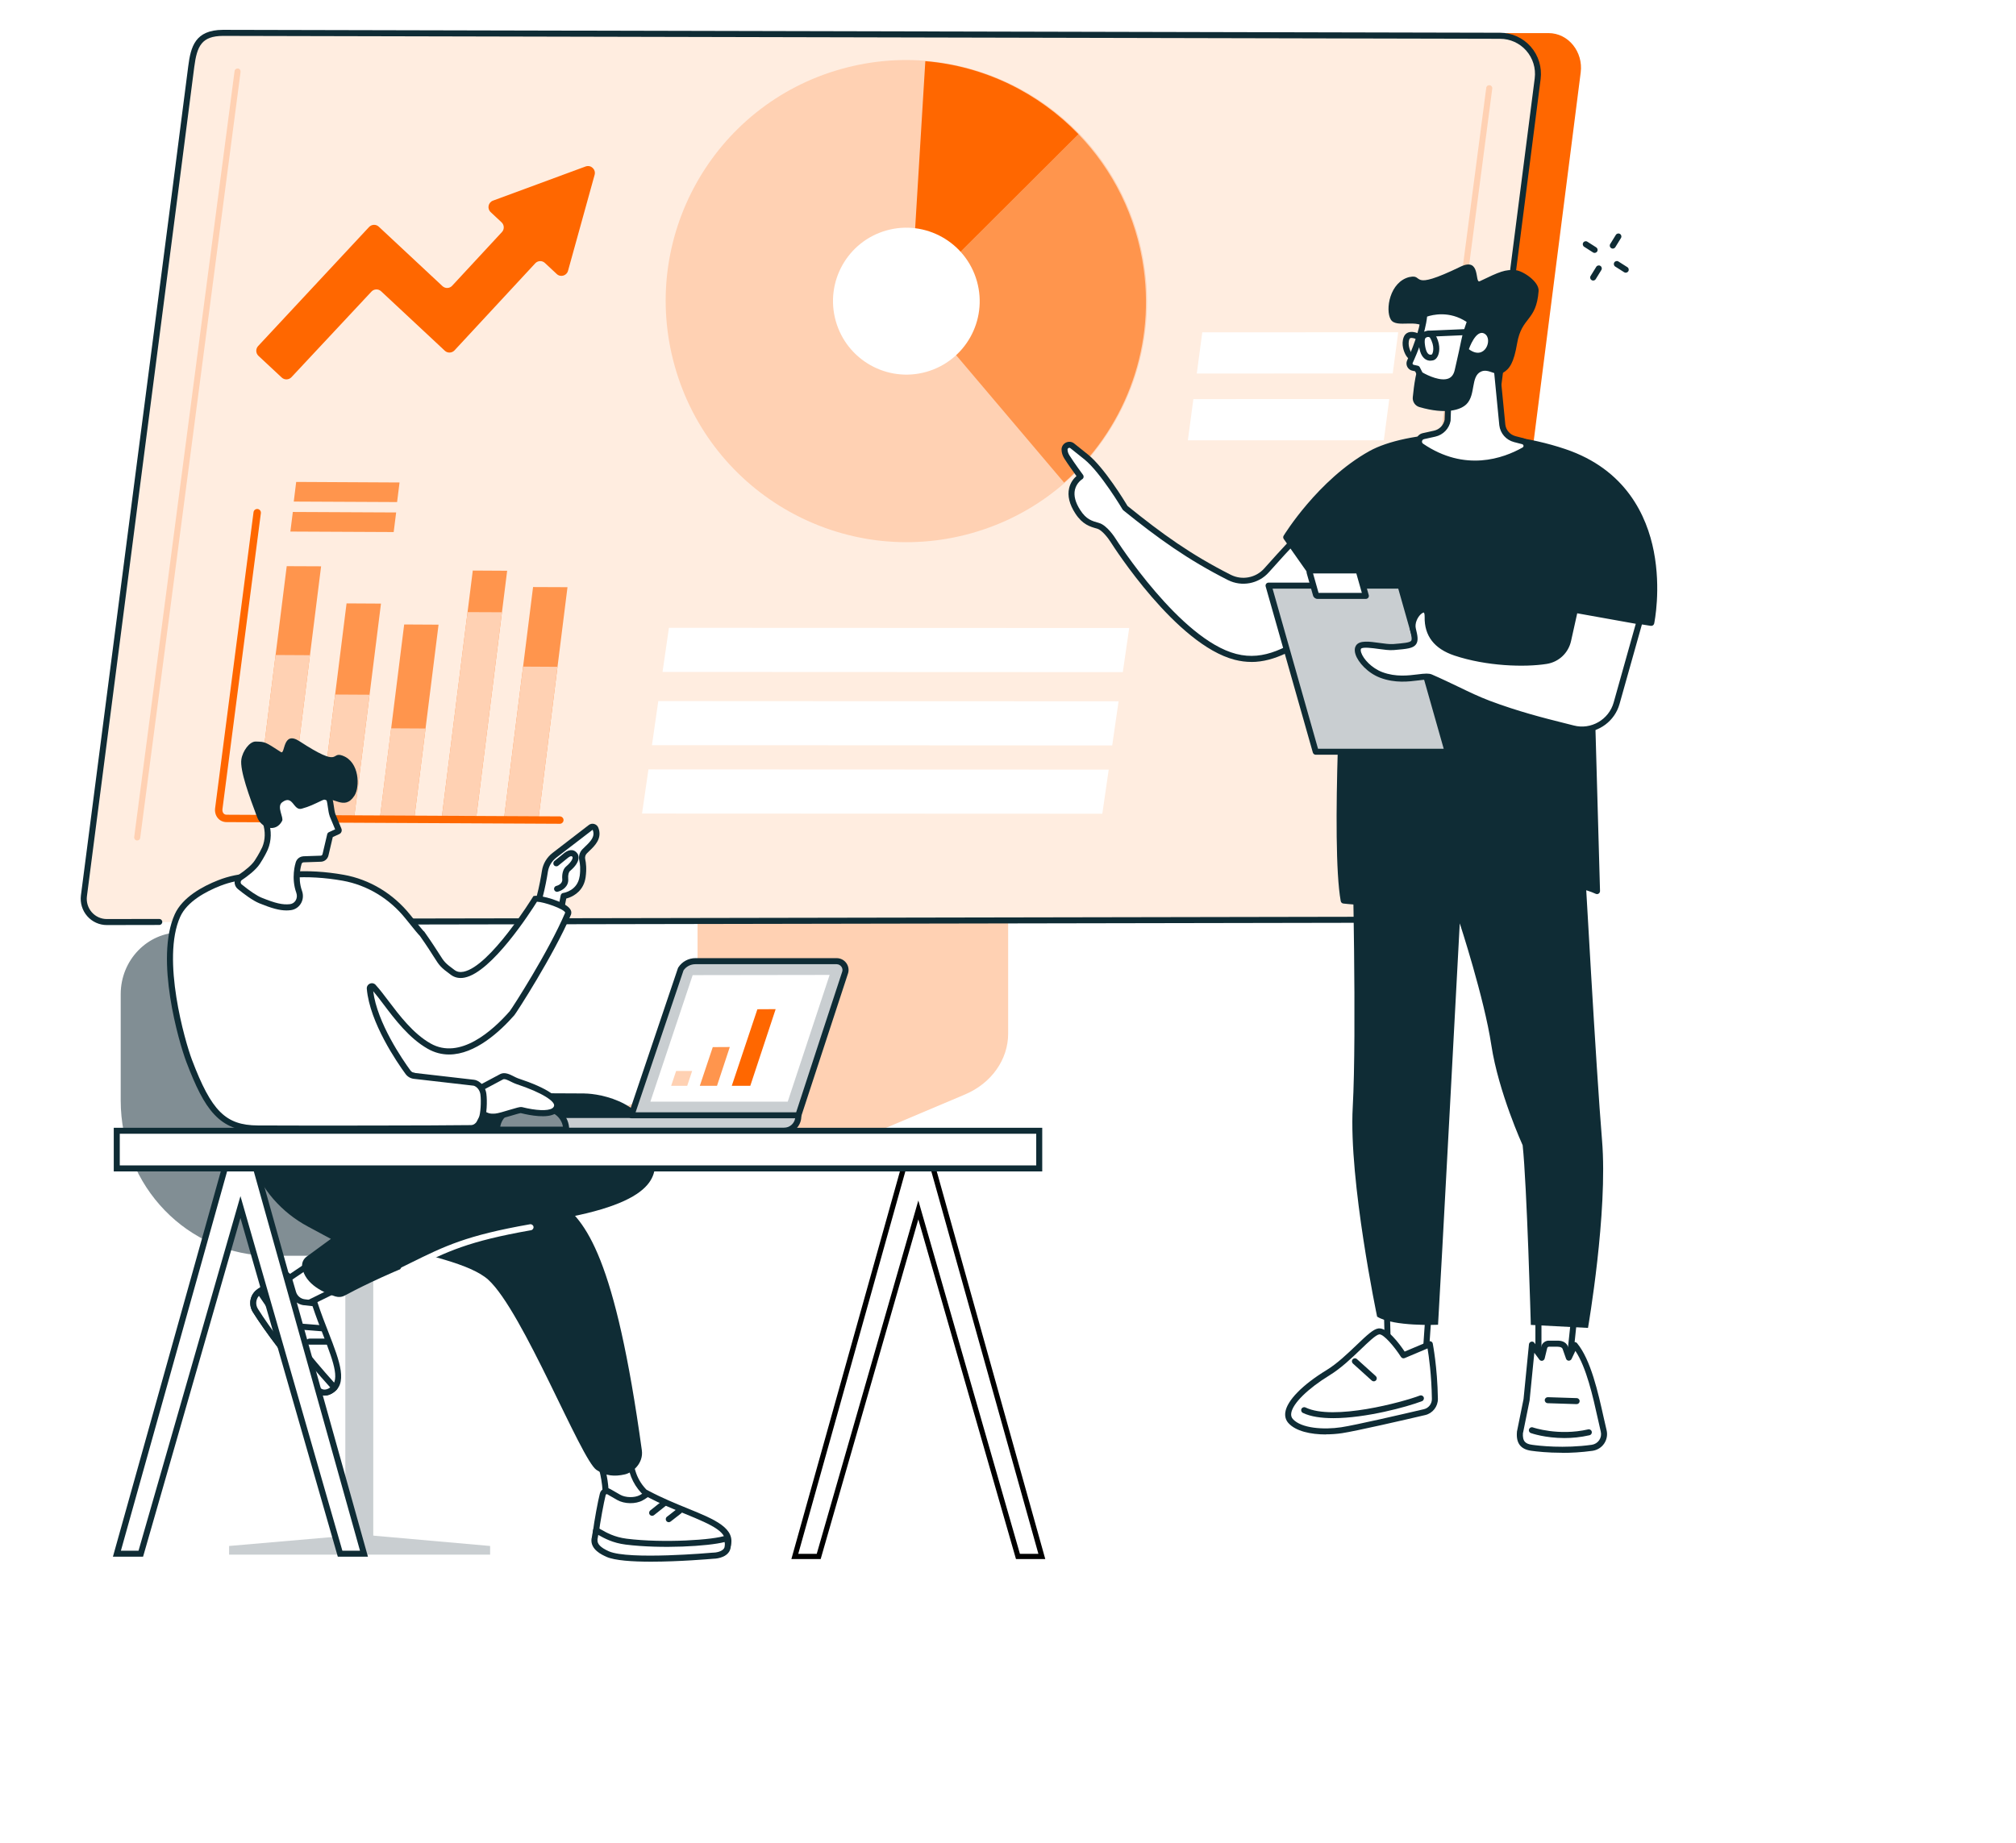 <?xml version="1.0" encoding="UTF-8"?>
<svg xmlns="http://www.w3.org/2000/svg" viewBox="0 0 350 320" style="transform: scale(0.90); background: #fff;">
  <defs>
    <style>.d,.e{fill:#fff;}.f{fill:#ff6700;}.e{stroke:#000;stroke-miterlimit:10;stroke-width:1.06px;}.g{fill:#c9ced1;}.h{fill:#ffede0;}.i{fill:#0f2c35;}.j{fill:#ffd1b3;}.k{fill:#818e94;}.l{fill:#ff954d;}</style>
  </defs>
  <g id="a"></g>
  <g id="b" style="transform: scale(0.95)">
    <rect class="d" x="-19.04" y="-18.84" width="388.09" height="354.38"></rect>
    <g id="c">
      <g>
        <g>
          <path class="d" d="M210.98,159.24l-62.48,.39c-.4,0-.54,.38-.54,.74v53.34c0,5.11-35.5,18.38-35.84,17.7l-.04,5.65c0,1.05,.92,1.98,2.09,1.98h53.18c2.43,0,4.83-.55,7.03-1.47l28.8-12.17c5.18-2.19,8.46-6.9,8.46-12.03v-53.4c0-.36-.25-.74-.66-.74Z"></path>
          <path class="j" d="M141.64,156.52v53.36c0,5.26-3.37,10.05-8.67,12.32l-19.43,8.32c-1.27,.54-.84,2.25,.57,2.25h53.38c2.4,0,4.77-.48,6.94-1.39l21.53-9.1c5.34-2.26,8.75-7.07,8.75-12.35v-53.41c0-.22-.2-.4-.44-.4h-62.18c-.24,0-.44,.18-.44,.4Z"></path>
        </g>
        <g>
          <path class="f" d="M25.26,186.76l256.89,.56h4.46l8.29,.03c2.36,0,4.29-1.85,4.59-4.2L320.97,14.69c.52-4.1-2.45-7.97-6.56-7.97l-266.16,.24L25.26,186.76Z"></path>
          <path class="h" d="M304.42,6.68c4.63,0,8.4,4.68,7.81,9.31l-21.63,167.17c-.3,2.35-2.29,4.11-4.65,4.11l-2.03,.08-262.23-.08c-2.83,0-5.01-2.5-4.65-5.32L39.12,11.38c.3-2.35,2.1-4.7,4.46-4.7H304.42Z"></path>
          <path class="i" d="M21.69,187.88c-1.52,0-2.96-.65-3.97-1.8-1.01-1.15-1.48-2.69-1.29-4.21l10.99-84.92c1.2-9.23,2.43-18.76,3.64-28.05,2.9-22.38,5.65-43.51,7.16-55.42,.52-4.03,1.4-7.38,7.04-7.42l259.34,.59c2.37,0,4.64,1.03,6.21,2.81,1.59,1.8,2.32,4.21,2.02,6.6l-21.34,166.44c-.35,2.7-2.8,4.9-5.46,4.9l-202.27,.37h0c-.34,0-.61-.27-.61-.61,0-.34,.27-.61,.61-.61l202.28-.37c2.04,0,3.98-1.75,4.25-3.83L311.63,15.91c.26-2.04-.37-4.09-1.72-5.63-1.34-1.52-3.27-2.4-5.29-2.4L45.27,7.29c-4.3,.04-5.27,1.99-5.83,6.35-1.52,11.91-4.26,33.04-7.16,55.42-1.2,9.28-2.44,18.81-3.64,28.05l-10.99,84.92c-.15,1.18,.21,2.36,.99,3.25,.77,.88,1.88,1.38,3.05,1.38l10.65-.02h0c.34,0,.61,.27,.61,.61,0,.34-.27,.61-.61,.61l-10.65,.02Z"></path>
        </g>
        <path class="j" d="M281.6,177.31s-.05,0-.08,0c-.34-.04-.57-.35-.53-.69l20.8-158.79c.04-.34,.36-.57,.69-.53,.34,.04,.57,.35,.53,.69l-20.8,158.79c-.04,.31-.3,.53-.61,.53Z"></path>
        <path class="j" d="M27.86,170.7s-.05,0-.08,0c-.34-.04-.57-.35-.53-.69L47.63,14.44c.04-.34,.36-.57,.69-.53,.34,.04,.57,.35,.53,.69L28.47,170.17c-.04,.31-.3,.53-.61,.53Z"></path>
      </g>
      <g>
        <g>
          <g>
            <polygon class="l" points="58.83 165.87 51.85 165.83 58.22 114.99 65.2 115.02 58.83 165.87"></polygon>
            <polygon class="j" points="58.83 165.87 51.85 165.83 55.96 133.03 62.94 133.07 58.83 165.87"></polygon>
            <polygon class="l" points="71.93 165.94 64.94 165.9 70.37 122.55 77.36 122.59 71.93 165.94"></polygon>
            <polygon class="j" points="71.93 165.94 64.94 165.9 68.06 141.06 75.04 141.1 71.93 165.94"></polygon>
            <polygon class="l" points="84.12 166.23 77.14 166.2 82.07 126.83 89.05 126.87 84.12 166.23"></polygon>
            <polygon class="j" points="84.12 166.23 77.14 166.2 79.42 147.92 86.41 147.96 84.12 166.23"></polygon>
            <polygon class="l" points="96.61 166.76 89.62 166.73 96 115.88 102.98 115.92 96.61 166.76"></polygon>
            <polygon class="j" points="96.61 166.76 89.62 166.73 94.94 124.32 101.92 124.35 96.61 166.76"></polygon>
            <polygon class="l" points="109.3 166.59 102.31 166.56 108.24 119.23 115.23 119.26 109.3 166.59"></polygon>
            <polygon class="j" points="109.3 166.59 102.31 166.56 106.22 135.39 113.2 135.43 109.3 166.59"></polygon>
          </g>
          <path class="f" d="M113.67,167.31h0l-67.68-.34c-.68,0-1.3-.28-1.73-.78-.47-.54-.68-1.28-.58-2.04l7.8-60.12c.05-.41,.42-.7,.84-.65,.41,.05,.7,.43,.65,.84l-7.8,60.12c-.04,.33,.04,.65,.22,.86,.15,.18,.37,.27,.61,.27l67.68,.34c.41,0,.75,.34,.75,.75,0,.41-.34,.75-.75,.75Z"></path>
          <g>
            <polygon class="l" points="80.63 101.97 59.65 101.87 60.14 97.88 81.13 97.99 80.63 101.97"></polygon>
            <polygon class="l" points="79.94 108.06 58.96 107.96 59.46 103.98 80.44 104.08 79.94 108.06"></polygon>
          </g>
        </g>
        <g>
          <polygon class="d" points="282.8 75.85 243.01 75.87 244.13 67.5 283.91 67.48 282.8 75.85"></polygon>
          <polygon class="d" points="280.99 89.42 241.2 89.43 242.32 81.06 282.1 81.05 280.99 89.42"></polygon>
        </g>
        <g>
          <ellipse class="j" cx="184.04" cy="61.16" rx="48.85" ry="48.96" transform="translate(-9.69 52.18) rotate(-15.73)"></ellipse>
          <path class="l" d="M184.92,61.24l31.15,36.78c11.89-10.47,18.48-26.52,16.16-43.41-1.47-10.71-6.29-20.14-13.25-27.36l-34.06,34Z"></path>
          <path class="f" d="M187.89,12.42l-2.97,48.82,34.07-33.99c-8.1-8.4-19.09-13.83-31.09-14.83Z"></path>
          <ellipse class="d" cx="184.04" cy="61.16" rx="14.89" ry="14.92" transform="translate(-9.69 52.19) rotate(-15.73)"></ellipse>
        </g>
        <g>
          <polygon class="d" points="227.99 136.51 134.53 136.47 135.83 127.51 229.29 127.55 227.99 136.51"></polygon>
          <polygon class="d" points="225.84 151.4 132.38 151.35 133.67 142.39 227.13 142.44 225.84 151.4"></polygon>
          <polygon class="d" points="223.83 165.27 130.37 165.23 131.67 156.27 225.13 156.31 223.83 165.27"></polygon>
        </g>
      </g>
      <g>
        <g>
          <path class="k" d="M70.04,202.98v8.11c0,11.62,9.11,21.04,20.35,21.04s20.35,9.42,20.35,21.04c0,1.04-.83,1.88-1.86,1.88H55.01c-16.85,0-30.5-14.12-30.5-31.55v-21.58c0-6.93,5.43-12.55,12.13-12.55h20.24c7.26,0,13.15,6.09,13.15,13.61Z"></path>
          <rect class="g" x="70.12" y="253.23" width="5.67" height="61.67"></rect>
          <polygon class="g" points="99.52 313.99 74.44 311.77 72.13 311.77 46.52 313.99 46.52 315.75 99.52 315.75 99.52 313.99"></polygon>
        </g>
        <g>
          <g>
            <g>
              <polygon class="d" points="63.83 256.14 56.15 261.32 60.04 265.95 68.89 261.6 63.83 256.14"></polygon>
              <path class="i" d="M59.57,266.34l-3.89-4.63c-.11-.13-.16-.31-.14-.48,.02-.17,.12-.33,.26-.42l7.68-5.18c.25-.17,.59-.13,.79,.09l5.06,5.46c.13,.14,.19,.34,.15,.53-.04,.19-.16,.35-.33,.44l-8.85,4.35c-.09,.04-.18,.06-.27,.06-.18,0-.35-.08-.47-.22Zm4.17-9.41l-6.69,4.51,3.15,3.75,7.68-3.78-4.14-4.47Z"></path>
            </g>
            <g>
              <g>
                <path class="d" d="M57.47,258.98c-1.16,.72-3.28,2.08-5.02,3.5-1.09,.89-1.34,2.47-.59,3.67,2.12,3.39,7.39,10.69,12.77,16.17,.37,.37,1.25,.85,2.42,.21,4-2.18-.27-9.02-3.14-17.8l-2.06-.23c-1.09-.12-2.01-.9-2.32-1.96l-.91-3.11c-.14-.49-.71-.71-1.14-.44Z"></path>
                <path class="i" d="M64.19,282.75c-5.39-5.48-10.64-12.73-12.85-16.27-.92-1.47-.61-3.39,.72-4.47,1.78-1.45,3.95-2.84,5.09-3.55,.37-.23,.81-.27,1.21-.11,.41,.16,.71,.49,.83,.9l.91,3.11c.24,.83,.95,1.43,1.8,1.53l2.45,.28,.12,.37c.71,2.18,1.53,4.29,2.26,6.15,2.27,5.86,4.07,10.48,.6,12.37-.5,.27-.98,.39-1.42,.39-.74,0-1.35-.32-1.73-.71Zm-2.42-17.64c-1.34-.15-2.46-1.09-2.84-2.4l-.91-3.11c-.02-.07-.07-.1-.1-.11-.03-.01-.08-.02-.13,.01-1.11,.69-3.24,2.05-4.96,3.45-.85,.69-1.04,1.93-.45,2.87,2.18,3.49,7.37,10.65,12.69,16.06,.11,.11,.7,.64,1.69,.1,2.41-1.31,1.2-4.8-1.15-10.86-.69-1.77-1.46-3.76-2.15-5.84l-1.67-.19Z"></path>
              </g>
              <g>
                <path class="d" d="M52.71,262.27s-.18,.14-.26,.21c-1.09,.89-1.34,2.47-.59,3.67,2.12,3.39,7.39,10.69,12.77,16.17,.37,.37,1.25,.85,2.42,.21,.36-.19,.88-.69,.88-.69l-.36-.4c-5.19-5.74-9.96-11.85-14.27-18.29l-.58-.87Z"></path>
                <path class="i" d="M64.19,282.75c-5.39-5.48-10.64-12.73-12.85-16.27-.92-1.47-.61-3.39,.72-4.47l.27-.22c.13-.11,.31-.15,.48-.13,.17,.03,.32,.12,.42,.26l.58,.87c4.28,6.39,9.06,12.52,14.21,18.22l.36,.4c.22,.25,.21,.62-.03,.85-.06,.06-.59,.56-1.01,.79-.5,.27-.98,.39-1.42,.39-.74,0-1.35-.32-1.73-.71Zm-11.41-19.27l-.2-.29c-.64,.71-.74,1.79-.21,2.64,2.18,3.49,7.37,10.65,12.69,16.06,.11,.11,.7,.64,1.69,.1,.08-.05,.19-.12,.3-.21-5.17-5.72-9.97-11.88-14.27-18.3Z"></path>
              </g>
              <path class="i" d="M65.3,270.38c.32,0,.58-.24,.61-.56,.03-.34-.22-.63-.56-.66l-3.91-.31c-.34-.02-.63,.22-.66,.56-.03,.34,.22,.63,.56,.66l3.91,.31s.03,0,.05,0Z"></path>
              <path class="i" d="M62.8,273.1h3.82c.34-.01,.61-.29,.61-.62,0-.34-.27-.61-.61-.61h-3.82c-.34,.01-.61,.29-.61,.62,0,.34,.27,.61,.61,.61Z"></path>
            </g>
            <path class="i" d="M118.67,222.09c3.15,.01,13.85,1.8,14.17,11.63,.11,3.35,2.78,9.54-17.23,13.46-23.86,4.68-41.6,13.78-45.6,15.94-.58,.32-1.26,.38-1.9,.19-2-.62-6.22-2.34-6.75-5.98-.12-.82,.24-1.63,.91-2.11l4.92-3.6-4.67-2.51c-5.33-2.86-9.55-7.58-11.46-13.36-1.71-5.17-2.56-14.01-2.56-14.01l70.18,.34Z"></path>
            <polygon class="e" points="206.7 316.12 186.47 245.74 166.24 316.12 161.39 316.12 183.62 236.7 189.32 236.69 211.55 316.12 206.7 316.12"></polygon>
            <g>
              <path class="d" d="M122.25,298.33c.76,2.88,.96,5.89,.57,8.85l11.49-1.92c-2.84-1.07-5.02-3.43-5.87-6.36l-.66-2.24-5.52,1.67Z"></path>
              <path class="i" d="M122.39,307.62c-.14-.13-.21-.33-.18-.52,.38-2.9,.19-5.8-.55-8.62-.08-.32,.1-.65,.41-.74l5.52-1.67c.16-.05,.33-.03,.47,.05,.14,.08,.25,.21,.3,.37l.66,2.24c.8,2.73,2.86,4.96,5.5,5.96,.26,.1,.42,.36,.39,.63-.03,.28-.24,.5-.51,.54l-11.49,1.92s-.07,0-.1,0c-.16,0-.31-.06-.43-.17Zm5.45-8.55l-.48-1.65-4.37,1.32c.6,2.53,.78,5.11,.53,7.7l8.82-1.48c-2.15-1.33-3.77-3.43-4.49-5.89Z"></path>
            </g>
            <g>
              <g>
                <path class="d" d="M122.39,303.47c-.37,1.44-1.13,5.49-1.43,7.92-.19,1.53,.8,2.94,2.28,3.31,4.19,1.04,14.14,.78,22.43,.98,.57,.01,1.61-.29,2.05-1.67,1.5-4.74-7.45-5.98-16.25-10.66,0,0-.51,.43-1.26,.84-1.26,.69-3.34,.63-4.59-.09l-2-1.15c-.48-.27-1.08-.02-1.22,.52Z"></path>
                <path class="i" d="M145.66,316.29c-2.12-.05-4.38-.07-6.56-.09-6.59-.06-12.82-.12-16-.91-1.79-.44-2.97-2.16-2.74-3.98,.3-2.43,1.06-6.49,1.45-7.99,.11-.44,.42-.8,.84-.97,.42-.18,.88-.15,1.28,.08l2,1.15c1.08,.62,2.94,.65,3.99,.08,.69-.37,1.16-.77,1.16-.77l.32-.27,.37,.2c2.71,1.44,5.45,2.56,7.88,3.55,5.52,2.25,9.87,4.03,8.67,7.84-.49,1.55-1.69,2.1-2.59,2.1h-.05Zm-15.16-11.56c-1.44,.79-3.72,.75-5.19-.09l-2-1.15c-.08-.05-.16-.03-.19-.01-.04,.02-.1,.06-.13,.15-.37,1.45-1.13,5.51-1.42,7.84-.15,1.21,.63,2.35,1.82,2.64,3.04,.76,9.49,.81,15.72,.87,2.19,.02,4.45,.04,6.58,.09,.18,.02,1.07-.04,1.45-1.24,.82-2.6-2.33-4.03-7.97-6.34-2.35-.96-4.99-2.04-7.64-3.42-.24,.18-.6,.42-1.03,.66Z"></path>
              </g>
              <g>
                <path class="d" d="M120.73,312.49s-.01,.07-.01,.09c-.19,1.53,1.27,2.43,2.67,3.05,4.22,1.87,21.34,.33,21.34,.33,0,0,2.3,.02,2.91-1.36,.09-.2,.13-.51,.15-.76,.02-.27,0-.54-.07-.81l-.15-.62c-2.33,.93-12.82,1.64-20.43,.69-3.19-.4-5.04-1.79-6.11-2.32,0,0-.15,.83-.3,1.7Z"></path>
                <path class="i" d="M123.14,316.19c-.9-.4-3.31-1.47-3.03-3.68,0-.02,0-.05,.02-.1l.61,.09-.6-.1h0c.15-.88,.3-1.71,.3-1.71,.03-.19,.15-.35,.33-.44,.17-.09,.38-.09,.55,0,.21,.11,.45,.24,.73,.4,1.08,.62,2.72,1.55,5.18,1.86,7.51,.94,17.85,.25,20.13-.65,.16-.06,.35-.06,.51,.02,.16,.08,.27,.23,.31,.4l.15,.62c.08,.34,.11,.67,.08,1-.03,.41-.1,.72-.2,.96-.73,1.65-3.11,1.73-3.44,1.73-.62,.05-6.82,.59-12.58,.59-3.77,0-7.35-.23-9.04-.98Zm21.62-.84c.51,0,1.96-.18,2.32-1,.02-.04,.07-.19,.1-.56,.02-.2,0-.4-.05-.6-3.3,.86-12.83,1.42-20.07,.52-2.66-.33-4.41-1.31-5.58-1.97-.05,.26-.1,.56-.15,.86l-.6-.11,.6,.12v.04c-.12,.91,.59,1.65,2.3,2.42,4.03,1.79,20.87,.3,21.04,.28,.02,0,.04,0,.05,0,0,0,.02,0,.03,0Z"></path>
              </g>
              <path class="i" d="M132.42,307.86c.13,0,.27-.04,.38-.13l2.47-1.96c.26-.21,.31-.6,.1-.86-.21-.26-.59-.31-.86-.1l-2.47,1.96c-.26,.21-.31,.6-.1,.86,.12,.15,.3,.23,.48,.23Z"></path>
              <path class="i" d="M135.79,309.16c.13,0,.26-.04,.38-.13l2.17-1.69c.27-.21,.31-.59,.11-.86-.21-.27-.59-.31-.86-.11l-2.17,1.69c-.27,.21-.31,.59-.11,.86,.12,.15,.3,.24,.48,.24Z"></path>
            </g>
            <path class="i" d="M98.08,237.45s8.74,1.94,15.25,6.46c5.64,3.92,11.59,11.41,17,50.65,.36,2.64-1.88,4.52-3.41,4.88-2.17,.51-3.96,.31-5.79-.89-3.13-2.04-14.94-32.23-21.98-38.63-7.04-6.41-36.79-7.78-42.52-15.93-5.74-8.15,8.35-8.15,8.35-8.15l33.11,1.61Z"></path>
            <path class="d" d="M81.88,258.53c.09,0,.18-.02,.27-.06,.58-.28,1.13-.56,1.67-.82,6.99-3.46,11.22-5.55,24.01-7.79,.33-.06,.56-.38,.5-.71-.06-.33-.38-.56-.71-.5-12.97,2.28-17.25,4.4-24.35,7.9-.54,.27-1.09,.54-1.66,.82-.3,.15-.43,.52-.28,.82,.11,.22,.32,.34,.55,.34Z"></path>
          </g>
          <g>
            <g>
              <g>
                <path class="g" d="M102.87,226.46h59.23v.28c0,1.61-1.31,2.93-2.93,2.93h-53.38c-1.61,0-2.93-1.31-2.93-2.93v-.28h0Z"></path>
                <path class="i" d="M102.26,226.74v-.28c0-.34,.27-.61,.61-.61h59.23c.34,0,.61,.27,.61,.61v.28c0,1.95-1.59,3.54-3.54,3.54h-53.38c-1.95,0-3.54-1.59-3.54-3.54Zm1.25,.33c.16,1.12,1.13,1.98,2.29,1.98h53.38c1.16,0,2.13-.86,2.29-1.98h-57.96Z"></path>
              </g>
              <g>
                <path class="g" d="M162.1,226.52h-33.89l10.03-29.7c.64-1,1.77-1.61,2.97-1.61h28.65c1.3,0,2.14,1.27,1.71,2.39-.17,.45-9.47,28.91-9.47,28.91Z"></path>
                <path class="i" d="M127.71,226.88c-.11-.16-.15-.37-.08-.55l10.03-29.7s.04-.09,.07-.14c.76-1.18,2.07-1.89,3.49-1.89h28.65c.82,0,1.55,.38,2.01,1.04,.44,.64,.55,1.46,.28,2.17-.17,.47-6.27,19.1-9.46,28.89-.08,.25-.32,.42-.58,.42h-33.89c-.2,0-.38-.09-.5-.25Zm43.29-29.48c.13-.34,.08-.74-.14-1.05-.23-.33-.59-.52-1-.52h-28.65c-.98,0-1.88,.47-2.42,1.26l-9.73,28.82h32.6c1.43-4.38,9.18-28.09,9.34-28.52Z"></path>
              </g>
              <polygon class="d" points="159.95 223.75 132.06 223.75 140.65 198.05 168.46 198.01 159.95 223.75"></polygon>
            </g>
            <g>
              <polygon class="j" points="139.54 220.53 136.28 220.53 137.29 217.52 140.54 217.52 139.54 220.53"></polygon>
              <polygon class="l" points="145.59 220.53 142.1 220.53 144.73 212.67 148.19 212.65 145.59 220.53"></polygon>
              <polygon class="f" points="152.35 220.53 148.59 220.53 153.79 204.98 157.5 204.96 152.35 220.53"></polygon>
            </g>
          </g>
          <g>
            <g>
              <path class="k" d="M100.92,225.08h14.04c0,2.41-1.94,4.35-4.34,4.35h-5.37c-2.39,0-4.34-1.94-4.34-4.34h0Z" transform="translate(215.88 454.51) rotate(-180)"></path>
              <path class="i" d="M100.31,229.42c0-2.73,2.22-4.95,4.95-4.95h5.37c2.73,0,4.95,2.22,4.95,4.96,0,.34-.27,.61-.61,.61h-14.04c-.34,0-.61-.29-.61-.63Zm10.32-3.73h-5.37c-1.85,0-3.39,1.36-3.68,3.13h12.72c-.29-1.77-1.83-3.13-3.68-3.13Z"></path>
            </g>
            <g>
              <path class="d" d="M94.84,222.78c.25-.49,.67-.88,1.18-1.06,.37-.13,.73-.31,1.07-.49l4.78-2.55c.9-.44,2.17,.59,3.1,.89,2.8,.93,8.61,3.11,8.13,5.16-.52,2.21-5.51,1.17-7.28,.72-.4-.1-4.07,1.23-5.23,1.32-1.6,.12-1.97-.29-2.75-.7-.36-.19-.75-.27-1.19-.28-.66,0-1.29-.28-1.7-.8h0c-.46-.58-.53-1.37-.2-2.03l.09-.18Z"></path>
              <path class="i" d="M97.89,226.79c-.1-.06-.21-.12-.33-.18-.26-.14-.55-.2-.9-.21-.87,0-1.66-.38-2.19-1.04-.6-.76-.71-1.81-.27-2.67l.09-.18h0c.33-.64,.86-1.13,1.52-1.36,.29-.11,.61-.25,.99-.46l4.8-2.56c.9-.44,1.92,.07,2.74,.49,.3,.15,.59,.3,.82,.38,6.1,2.02,8.98,4,8.54,5.88-.13,.54-.46,.99-.96,1.29-1.66,1.01-5.07,.38-7-.1-.28,.03-1.24,.32-1.95,.53-1.22,.36-2.48,.74-3.15,.79-.21,.02-.4,.02-.58,.02-1.12,0-1.64-.3-2.18-.61Zm8.09-1.94c2.86,.72,5.21,.82,6.13,.26,.22-.14,.35-.3,.4-.52,.2-.84-2.14-2.59-7.73-4.44-.32-.11-.65-.27-.99-.44-.58-.29-1.3-.66-1.63-.49l-4.78,2.55c-.44,.23-.81,.4-1.16,.53-.36,.13-.66,.4-.84,.76l-.09,.18c-.22,.44-.17,.97,.15,1.37,.29,.36,.73,.57,1.23,.57,.54,0,1.04,.12,1.47,.35,.13,.07,.25,.14,.37,.21,.54,.31,.9,.52,2.06,.43,.53-.04,1.84-.43,2.89-.75,1.43-.43,1.99-.58,2.33-.58,.08,0,.14,0,.2,.02Z"></path>
            </g>
            <g>
              <g>
                <path class="d" d="M120.91,168.32c-.16-.4-.65-.53-.98-.27l-7.35,5.66c-1.04,.8-1.74,1.97-1.94,3.25-.2,1.32-.55,3.2-1.09,5.27-1.39,5.35,3.93,10.55,4.22,4.38,.09-1.96,.69-4.65,.69-4.65,0,.02,3.35-.45,3.83-3.88,.22-1.57,.09-2.71-.08-3.45-.14-.62,.04-1.27,.47-1.73,1.04-1.1,3.06-2.44,2.22-4.59Z"></path>
                <path class="i" d="M110.84,189.39c-1.49-1.28-2.66-4.28-1.87-7.31,.55-2.1,.88-3.99,1.07-5.21,.22-1.45,.99-2.74,2.17-3.65l7.35-5.66c.31-.24,.71-.32,1.1-.21,.38,.11,.69,.38,.83,.75,.86,2.18-.74,3.7-1.79,4.7-.2,.19-.39,.37-.55,.54-.3,.31-.41,.75-.32,1.17,.17,.74,.32,1.98,.08,3.67-.38,2.64-2.26,3.72-3.34,4.13-.23,.09-.42,.15-.59,.19-.17,.81-.53,2.7-.59,4.15-.08,1.78-.57,2.87-1.44,3.25-.2,.09-.41,.13-.63,.13-.48,0-.99-.22-1.48-.64Zm6.86-11.39c.21-1.5,.08-2.58-.07-3.22-.19-.82,.04-1.67,.62-2.28,.18-.19,.38-.38,.6-.59,1.2-1.14,2.01-2.05,1.5-3.36h-.04l-7.35,5.64c-.93,.71-1.53,1.73-1.71,2.86-.19,1.25-.54,3.18-1.1,5.33-.7,2.68,.47,5.21,1.48,6.08,.32,.28,.63,.4,.83,.31,.3-.13,.64-.77,.7-2.19,.09-1.99,.68-4.64,.7-4.75,.05-.22,.22-.4,.44-.46,.04-.01,.08-.02,.12-.02,.19-.03,2.86-.51,3.27-3.36Zm3.21-9.68h0Z"></path>
              </g>
              <path class="i" d="M112.52,180.67c-.08-.33,.12-.66,.45-.74,.13-.03,1.29-.35,1.2-1.35-.08-.87,.08-2.01,.77-2.59,1.28-1.08,1.39-1.75,1.31-1.93-.11-.16-.18-.17-.21-.17-.05,0-.26-.01-.64,.27l-2.05,1.66c-.26,.21-.65,.17-.86-.09-.21-.26-.17-.65,.09-.86l2.07-1.68c.57-.42,1.11-.59,1.6-.51,.28,.05,.69,.21,1,.68,.11,.14,.98,1.46-1.53,3.56-.22,.19-.41,.78-.34,1.54,.16,1.66-1.33,2.46-2.13,2.65-.05,.01-.09,.02-.14,.02-.28,0-.53-.19-.59-.47Zm3.75-6.59h0Zm-.01-.02h0Z"></path>
            </g>
            <path class="i" d="M84.09,219.12c.3,0,.56-.22,.61-.53,.05-.34-.19-.64-.52-.69-.75-.1-1.68-.19-2.76-.3-9.17-.91-28.26-2.81-33.45-18.77-.1-.32-.45-.5-.77-.39-.32,.1-.5,.45-.39,.77,5.45,16.72,25.07,18.67,34.5,19.61,1.07,.11,1.99,.2,2.72,.3,.03,0,.06,0,.08,0Z"></path>
            <g>
              <path class="d" d="M36.03,185.95c1.48-3.28,5.42-5.4,8.48-6.61,2.12-.83,4.36-1.29,6.63-1.38l8.03-.32c3.03-.22,6.6-.08,10.5,.62,5.18,.93,9.83,3.78,13.13,7.9,1.49,1.86,2.81,3.48,2.92,3.51,4.34,6.14,3.08,5.54,6.21,7.83,5.24,3.83,16.74-14.96,16.74-14.96,1.24-.19,7.27,1.61,6.67,3.02-3.53,8.27-11.04,19.83-11.38,20.21-3.92,4.46-10.73,10.17-16.86,6.67-5.11-2.92-8.54-9.01-11.28-12-.28-.3-.77-.08-.74,.33,.58,6.72,6.08,14.7,7.75,16.99,.3,.41,.75,.67,1.25,.73l12.1,1.39c.17,.01,.35,.08,.53,.18,.79,.43,1.31,1.24,1.43,2.14,.19,1.43,.07,4.13-.37,4.99l-.41,.82c-.33,.66-1.01,1.09-1.74,1.1-6.43,.11-35.41,.12-43.28,.07-7.2-.04-10.09-3.62-13.93-13.73-1.53-4.02-6.33-20.76-2.38-29.52Z"></path>
              <path class="i" d="M52.34,229.81c-7.83-.04-10.8-4.39-14.5-14.12-1.53-4.04-6.43-20.96-2.36-29.99,1.57-3.47,5.66-5.68,8.81-6.92,2.15-.85,4.45-1.32,6.83-1.42l8.01-.32c3.33-.24,7.01-.02,10.66,.63,5.27,.94,10.06,3.83,13.5,8.12,1.96,2.44,2.56,3.15,2.75,3.35l.07,.02,.12,.17c1.5,2.13,2.35,3.47,2.92,4.36,1.08,1.71,1.2,1.89,3.16,3.33,.5,.37,1.1,.48,1.81,.34,5.39-1.07,13.96-14.99,14.05-15.13l.15-.24,.28-.04c1.26-.18,5.98,1.13,7.1,2.59,.43,.55,.32,1.03,.22,1.27-3.49,8.17-11.06,19.89-11.48,20.38-2.89,3.29-7.95,7.98-13.25,7.98-1.45,0-2.92-.35-4.37-1.18-3.75-2.14-6.61-5.92-8.9-8.95-.75-1-1.47-1.95-2.14-2.73,.81,6.44,5.97,13.92,7.57,16.11,.2,.27,.5,.45,.83,.49l12.07,1.39c.24,.02,.49,.1,.77,.25,.94,.51,1.6,1.48,1.74,2.6,.19,1.42,.11,4.28-.43,5.35l-.42,.82c-.44,.87-1.31,1.42-2.28,1.43-4.11,.07-17.43,.1-28.58,.1-6.27,0-11.86,0-14.71-.03Zm23.94-29.77c.81,.88,1.68,2.03,2.6,3.25,2.23,2.95,5,6.62,8.53,8.63,5.99,3.42,12.66-2.63,16.09-6.54,.53-.67,7.85-12.02,11.27-20.03-.26-.76-4.3-2.17-5.74-2.21-1.29,2.06-9.16,14.32-14.69,15.41-1.05,.21-1.98,.02-2.77-.55-2.15-1.57-2.35-1.89-3.47-3.66-.55-.87-1.38-2.19-2.84-4.26-.3-.29-.98-1.09-2.93-3.53-3.25-4.06-7.79-6.79-12.76-7.68-3.54-.63-7.12-.85-10.37-.61l-8.03,.32c-2.24,.09-4.41,.54-6.43,1.33-2.95,1.16-6.75,3.19-8.15,6.29-3.86,8.56,.99,25.35,2.39,29.05,3.96,10.43,6.83,13.29,13.36,13.33,7.93,.05,36.86,.03,43.27-.07,.51,0,.97-.3,1.21-.76l.42-.82c.33-.66,.5-3.18,.31-4.64-.1-.73-.51-1.36-1.11-1.68-.17-.09-.26-.1-.31-.11l-12.1-1.39c-.67-.08-1.28-.43-1.68-.98-1.7-2.32-7.27-10.42-7.87-17.3-.04-.45,.2-.86,.62-1.05,.14-.06,.28-.09,.42-.09,.28,0,.56,.12,.76,.34Z"></path>
            </g>
          </g>
          <g>
            <g>
              <path class="d" d="M60.61,175.33c.13-.46,.54-.78,1.01-.8l3.52-.12c.45-.02,.83-.34,.94-.79l.95-4.04,1.59-.72c.12-.06,.18-.2,.13-.33l-1.25-3.02c-.37-1.11-.36-3.49-.93-3.5,0,0-10.77-4.72-13.1,.68-.35,.82-.37,1.74-.09,2.58l.57,1.72c.57,1.72,.58,3.61-.12,5.29-.15,.35-.69,1.48-1.59,2.85-.76,1.15-2.34,2.34-3.47,3.1-.64,.43-.68,1.37-.08,1.86,1.17,.95,2.93,2.28,4.19,2.79,3,1.22,4.51,1.53,6.04,1.36,1.49-.16,2.33-1.7,1.82-3.11-1.07-2.94-.11-5.8-.11-5.8Z"></path>
              <path class="i" d="M52.64,183.45c-1.32-.54-3.1-1.87-4.35-2.89-.44-.36-.68-.89-.65-1.46,.03-.57,.31-1.07,.78-1.39,1.59-1.07,2.76-2.11,3.3-2.93,.87-1.32,1.4-2.43,1.54-2.74,.62-1.48,.66-3.21,.11-4.86l-.57-1.72c-.34-1.01-.3-2.08,.11-3.02,.5-1.16,1.38-1.99,2.6-2.47,3.94-1.55,10.36,1.07,11.22,1.44,.75,.13,.89,1.14,1.07,2.4,.08,.55,.16,1.11,.28,1.48l1.24,3c.18,.43-.01,.93-.44,1.12l-1.31,.6-.88,3.75c-.17,.71-.79,1.23-1.51,1.26l-3.52,.12c-.21,0-.38,.15-.44,.36v.03s-.88,2.69,.1,5.4c.32,.89,.23,1.85-.26,2.63-.46,.73-1.21,1.21-2.07,1.3-.28,.03-.55,.05-.83,.05-1.42,0-2.96-.42-5.5-1.45Zm8.96-9.54l3.52-.12c.18,0,.33-.14,.37-.31l.95-4.04c.04-.18,.17-.34,.34-.42l1.27-.58-1.12-2.7v-.04c-.17-.47-.26-1.11-.35-1.72-.07-.47-.16-1.16-.27-1.42-.28-.12-6.75-2.87-10.36-1.45-.92,.36-1.55,.96-1.92,1.82-.29,.66-.31,1.43-.07,2.15l.57,1.72c.64,1.93,.59,3.96-.14,5.72-.18,.43-.75,1.6-1.64,2.95-.8,1.22-2.43,2.46-3.64,3.27-.14,.1-.23,.25-.24,.43,0,.18,.06,.34,.2,.45,1.68,1.37,3.12,2.33,4.04,2.7,2.83,1.15,4.28,1.48,5.74,1.32,.49-.05,.91-.31,1.17-.73,.29-.46,.34-1.03,.15-1.57-1.1-3.03-.2-5.94-.12-6.19,.21-.71,.83-1.2,1.57-1.23Z"></path>
            </g>
            <path class="i" d="M69.56,153.47c-2.53-.92-.08,2.72-8.76-2.93-3.46-2.25-2.86,2.79-3.75,2.21-3.32-2.15-3.2-2.08-5.11-2.14-1.26-.04-2.67,1.92-2.93,3.62-.34,2.24,1.66,7.64,3.22,11.78,.81,2.13,3.75,3.22,5.06,.71,.36-.69-1.18-2.89,.01-3.78,2.2-1.65,2.25,1.78,3.95,1.31,1.63-.45,2.37-.85,4.22-1.72,2.23-1.06,4.42,2.33,6.52-.96,1.1-1.72,1.04-6.83-2.42-8.09Z"></path>
          </g>
        </g>
        <g>
          <g>
            <polygon class="d" points="69.07 315.55 48.83 245.16 28.6 315.55 23.75 315.55 45.98 236.12 51.68 236.11 73.91 315.55 69.07 315.55"></polygon>
            <path class="i" d="M45.39,235.96l.12-.45h6.63l22.57,80.65h-6.12l-19.77-68.79-19.64,68.35-.13,.44h-6.12l22.45-80.21Zm3.44,6.99l20.69,72h3.58l-21.89-78.21h-4.77l-21.89,78.21h3.58l20.69-72Z"></path>
          </g>
          <g>
            <rect class="d" x="23.71" y="229.66" width="187.31" height="7.65" transform="translate(234.73 466.97) rotate(-180)"></rect>
            <path class="i" d="M23.1,229.05H211.63v8.87H23.1v-8.87Zm187.31,1.22H24.32v6.42H210.41v-6.42Z"></path>
          </g>
        </g>
      </g>
      <g>
        <g>
          <g>
            <polygon class="d" points="319.62 267.88 318.65 277.15 312.39 277.89 312.39 266.89 319.62 267.88"></polygon>
            <path class="i" d="M312.39,278.5c-.15,0-.29-.05-.41-.15-.13-.12-.21-.28-.21-.46v-11c0-.18,.08-.34,.21-.46,.13-.12,.31-.17,.49-.15l7.22,.99c.33,.04,.56,.34,.53,.67l-.97,9.28c-.03,.28-.25,.51-.54,.54l-6.25,.74s-.05,0-.07,0Zm.61-10.91v9.61l5.08-.6,.86-8.2-5.94-.81Z"></path>
          </g>
          <g>
            <path class="d" d="M311,294.04c2.61,.37,7.29,.69,12.3,0,1.64-.23,2.73-1.83,2.34-3.45-1.1-4.5-2.6-13.46-5.86-17.42l-1.22,2.56-.71-2.02c-.38-.82-1.24-.78-1.55-.82h-1.64c-.51-.06-.99,.28-1.1,.78l-.5,2.08-1.97-2.66-1.1,11.16-1.34,6.65c-.19,2.23,.85,2.93,2.37,3.14Z"></path>
            <path class="i" d="M317.16,295.06c-2.87,0-5.12-.25-6.25-.41-2.14-.3-3.08-1.54-2.89-3.8,0-.02,0-.05,0-.07l1.34-6.62,1.1-11.13c.03-.25,.2-.46,.45-.53,.25-.07,.5,.02,.65,.23l1.19,1.61,.19-.8c.16-.78,.91-1.33,1.72-1.25h1.61s.05,0,.08,0c.03,0,.07,0,.11,0,.43,.03,1.44,.11,1.92,1.16,0,.02,.02,.04,.02,.06l.22,.63,.58-1.22c.09-.19,.27-.32,.48-.34,.21-.02,.41,.06,.55,.22,2.8,3.39,4.29,10.1,5.38,15,.22,.97,.42,1.89,.61,2.66,.23,.94,.05,1.93-.49,2.73-.54,.8-1.4,1.33-2.36,1.47-2.24,.31-4.36,.42-6.22,.42Zm-7.92-4.07c-.14,1.81,.57,2.27,1.85,2.45h0c1.41,.2,6.44,.79,12.13,0,.61-.09,1.16-.43,1.51-.94,.35-.52,.46-1.14,.31-1.75-.19-.78-.4-1.7-.61-2.68-.98-4.41-2.29-10.32-4.54-13.7l-.78,1.64c-.11,.22-.34,.35-.58,.35-.25-.01-.46-.17-.54-.41l-.7-1.99c-.17-.35-.5-.4-.9-.43-.04,0-.08,0-.12-.01h-1.61s-.05,0-.08,0c-.2-.02-.38,.1-.42,.3l-.51,2.09c-.06,.23-.24,.41-.47,.46-.23,.05-.47-.04-.61-.24l-1.02-1.38-.95,9.58s0,.04,0,.06l-1.34,6.62Z"></path>
          </g>
          <path class="i" d="M317.66,292.07c-3.9,0-6.65-.95-6.81-1.01-.32-.11-.49-.46-.37-.78,.11-.32,.46-.49,.78-.37,.05,.02,5.19,1.78,11.22,.4,.33-.08,.66,.13,.73,.46,.08,.33-.13,.66-.46,.73-1.81,.42-3.54,.57-5.09,.57Z"></path>
          <path class="i" d="M320.14,285.18h-.02l-5.86-.19c-.34-.01-.6-.29-.59-.63,.01-.34,.3-.6,.63-.59l5.86,.19c.34,.01,.6,.29,.59,.63-.01,.33-.28,.59-.61,.59Z"></path>
          <g>
            <polygon class="d" points="290.34 262.93 289.4 276.48 281.88 276.48 281.53 262.93 290.34 262.93"></polygon>
            <path class="i" d="M289.4,277.09h-7.52c-.33,0-.6-.26-.61-.6l-.35-13.54c0-.16,.06-.32,.17-.44,.12-.12,.27-.18,.44-.18h8.81c.17,0,.33,.07,.45,.19,.12,.12,.17,.29,.16,.46l-.94,13.54c-.02,.32-.29,.57-.61,.57Zm-6.93-1.22h6.36l.85-12.32h-7.53l.32,12.32Z"></path>
          </g>
          <g>
            <path class="d" d="M291.36,284.12c.02,1.28-.85,2.41-2.1,2.7-4.32,1.01-14.07,3.26-16.85,3.67-3.61,.54-8.45,.25-10.35-1.87-1.91-2.12,1.75-6.25,7.6-9.83,4.38-2.68,8.53-8.13,10.29-8.38,1.75-.24,5.03,4.86,5.03,4.86l5.35-2.25s.93,4.6,1.03,11.1Z"></path>
            <path class="i" d="M269.22,291.34c-3.08,0-6.12-.66-7.6-2.31-.54-.6-.75-1.35-.63-2.2,.34-2.37,3.47-5.57,8.37-8.56,2.16-1.32,4.25-3.33,6.1-5.09,2.15-2.06,3.41-3.23,4.42-3.37,1.8-.26,4.28,3.12,5.34,4.7l4.88-2.06c.17-.07,.36-.06,.52,.02,.16,.09,.28,.24,.31,.42,0,.05,.94,4.73,1.04,11.21,.02,1.56-1.06,2.95-2.57,3.3-4.14,.97-14.08,3.26-16.89,3.68-1.06,.16-2.18,.24-3.3,.24Zm10.88-20.32s-.04,0-.06,0c-.67,.09-2.23,1.59-3.74,3.04-1.79,1.72-4.03,3.86-6.31,5.25-4.45,2.73-7.52,5.75-7.8,7.7-.07,.48,.04,.88,.33,1.2,1.71,1.9,6.28,2.2,9.81,1.67,2.77-.41,12.67-2.7,16.8-3.67,.96-.22,1.64-1.1,1.62-2.09-.07-4.88-.62-8.7-.88-10.25l-4.64,1.96c-.27,.12-.59,.02-.75-.23-1.45-2.25-3.51-4.59-4.37-4.59Z"></path>
          </g>
          <path class="i" d="M270.72,288.03c-2.4,0-4.57-.3-6.17-1.07-.3-.15-.43-.51-.28-.82,.15-.3,.51-.43,.82-.28,5.66,2.74,19.73-1.09,23.21-2.42,.32-.12,.67,.04,.79,.35,.12,.32-.04,.67-.35,.79-3.05,1.17-11.41,3.45-18.01,3.45Z"></path>
          <path class="i" d="M278.95,280.55c-.15,0-.29-.05-.41-.16l-3.83-3.46c-.25-.23-.27-.61-.04-.86,.23-.25,.61-.27,.86-.04l3.83,3.46c.25,.23,.27,.61,.04,.86-.12,.13-.29,.2-.45,.2Z"></path>
          <path class="i" d="M321.75,174.66s2.33,42.33,3.55,56.94c1.22,14.61-2.85,38.1-2.85,38.1l-11.61-.61s-.8-28.56-1.66-36.49c0,0-4.9-10.75-6.36-20.34-1.45-9.59-6.41-24.73-6.41-24.73,0,0-4.02,75.6-4.41,81.53,0,0-9.11,.41-12.37-1.65,0,0-5.78-27.56-4.95-42.56,.83-15-.08-52.26-.08-52.26l47.15,2.07Z"></path>
        </g>
        <g>
          <g>
            <path class="d" d="M265.41,107.39c-.54-.04-5.07,4.92-8.24,8.47-1.9,2.13-4.98,2.7-7.52,1.42-7.89-3.99-13.65-8.05-21.16-14.11,0,0-4.51-7.61-7.91-10.35-1.35-1.09-2.24-1.8-2.84-2.26-.64-.51-1.6-.04-1.57,.78,.01,.44,.14,.95,.47,1.48,1.07,1.68,2.79,4,2.79,4,0,0-3.75,2.22-.56,7.15,1.33,2.06,2.66,2.43,4.12,2.84,1.47,.41,3.1,3.03,3.1,3.03,0,0,13,20.55,24.79,23.58,8.5,2.19,14.48-4.6,24.51-9.73l-9.97-16.29Z"></path>
            <path class="i" d="M254.09,134.44c-1.09,0-2.21-.14-3.38-.44-11.88-3.06-24.61-23-25.15-23.85-.58-.94-1.84-2.51-2.75-2.77-1.48-.41-3-.84-4.46-3.09-1.2-1.85-1.63-3.58-1.26-5.14,.28-1.21,.99-2.02,1.49-2.46-.56-.77-1.68-2.32-2.46-3.55-.36-.57-.55-1.17-.57-1.79-.02-.62,.32-1.17,.87-1.45,.56-.28,1.21-.22,1.69,.17,.59,.47,1.49,1.18,2.84,2.27,3.28,2.65,7.44,9.49,8,10.42,7.09,5.72,12.81,9.85,20.96,13.98,2.29,1.16,5.09,.63,6.79-1.28,7.8-8.75,8.31-8.72,8.74-8.68,.2,.02,.37,.12,.47,.29l9.97,16.29c.09,.15,.11,.32,.07,.49-.05,.16-.16,.3-.31,.38-2.84,1.45-5.32,3.01-7.71,4.53-4.77,3.01-9.02,5.69-13.85,5.69Zm-36.95-43.49c-.07,0-.14,.02-.17,.04-.06,.03-.2,.12-.2,.32,.01,.4,.14,.79,.38,1.17,1.04,1.64,2.75,3.94,2.76,3.96,.1,.14,.14,.32,.11,.49-.03,.17-.14,.32-.29,.41,0,0-1.13,.7-1.46,2.12-.28,1.21,.09,2.62,1.1,4.17,1.21,1.87,2.34,2.18,3.77,2.58,1.66,.46,3.28,3.01,3.45,3.29,.13,.2,13.01,20.38,24.42,23.31,5.81,1.5,10.43-1.42,16.28-5.1,2.25-1.42,4.58-2.89,7.22-4.28l-9.31-15.21c-.69,.58-2.56,2.4-7.58,8.04-2.07,2.32-5.47,2.96-8.26,1.56-8.25-4.17-14.25-8.52-21.27-14.18-.06-.05-.1-.1-.14-.16-.04-.07-4.49-7.55-7.77-10.19-1.34-1.08-2.24-1.79-2.83-2.26-.08-.06-.15-.08-.22-.08Z"></path>
          </g>
          <g>
            <path class="i" d="M335.28,126.52s5.68-26.86-17.66-34.72c-14.31-4.82-31.99-3.69-39.29,.38-10.43,5.81-17.16,16.95-17.16,16.95l12.24,17.39s-2.7,44.61-.57,56.39c0,0,13.16,1.54,18.74-.67,5.58-2.21,23.93-5.3,32.7-1.25l-1.59-56.48,12.6,2.01Z"></path>
            <path class="i" d="M282.11,184.04c-4.71,0-9.03-.5-9.34-.53-.27-.03-.48-.23-.53-.5-2.07-11.42,.32-52.57,.54-56.32l-12.11-17.22c-.14-.2-.15-.46-.02-.67,.07-.11,6.94-11.34,17.39-17.17,7.46-4.16,25.23-5.33,39.78-.43,12.34,4.15,16.59,13.59,17.99,20.77,1.5,7.73,.13,14.38,.08,14.66-.07,.32-.37,.53-.7,.48l-11.87-1.89,1.57,55.74c0,.21-.1,.41-.27,.53-.18,.12-.4,.13-.59,.05-8.33-3.84-26.47-1.01-32.22,1.27-2.42,.96-6.16,1.24-9.69,1.24Zm-8.75-1.7c2.35,.24,13.19,1.22,17.99-.68,5.43-2.14,23-5.19,32.29-1.62l-1.57-55.53c0-.18,.07-.36,.21-.48,.14-.12,.32-.17,.5-.14l12.01,1.92c.29-1.77,1.03-7.41-.19-13.64-1.95-9.96-7.73-16.63-17.17-19.81-14.03-4.73-31.71-3.62-38.8,.34-9.16,5.11-15.51,14.51-16.73,16.4l12,17.06c.08,.11,.12,.25,.11,.39-.03,.44-2.61,43.57-.65,55.79Z"></path>
          </g>
          <path class="i" d="M317.4,174.61s-.07,0-.11,0c-21.46-3.81-27.75-18.83-27.82-18.98-.13-.31,.03-.67,.34-.8,.31-.13,.67,.02,.8,.34,.06,.15,6.13,14.55,26.89,18.24,.33,.06,.55,.38,.5,.71-.05,.3-.31,.51-.6,.51Z"></path>
          <g>
            <g>
              <polygon class="g" points="267.18 152.68 293.96 152.68 284.39 118.94 257.6 118.94 267.18 152.68"></polygon>
              <path class="i" d="M293.96,153.29h-26.79c-.27,0-.51-.18-.59-.44l-9.58-33.74c-.05-.18-.02-.38,.1-.54,.12-.15,.3-.24,.49-.24h26.79c.27,0,.51,.18,.59,.44l9.58,33.74c.05,.18,.02,.38-.1,.54-.12,.15-.3,.24-.49,.24Zm-26.33-1.22h25.52l-9.23-32.52h-25.52l9.23,32.52Z"></path>
            </g>
            <g>
              <path class="d" d="M267.52,121.03h9.81l-1.47-5.17h-9.63c-.22,0-.38,.21-.32,.42l1.28,4.51c.04,.14,.17,.24,.32,.24Z"></path>
              <path class="i" d="M277.34,121.64h-9.81c-.42,0-.79-.28-.91-.68l-1.28-4.51c-.08-.29-.03-.59,.15-.83,.18-.24,.45-.37,.75-.37h9.63c.27,0,.51,.18,.59,.44l1.47,5.17c.05,.18,.02,.38-.1,.54-.12,.15-.3,.24-.49,.24Zm-9.54-1.02h0Zm-.06-.2h8.79l-1.12-3.95h-8.79l1.12,3.95Z"></path>
            </g>
          </g>
          <g>
            <path class="d" d="M332.92,126.2l-13.13-2.35-1.38,6.19c-.49,2.18-2.24,3.84-4.44,4.19-4.26,.68-11.91,.52-18.46-1.68-1.68-.56-5.73-2.07-5.62-7.26,.08-3.46-3.67-.23-2.99,2.51,.8,3.23,.42,3.24-4.04,3.61-2.01,.17-6.21-1.18-7,0-.8,1.18,1.4,4.46,4.65,5.67,4.53,1.68,8.59-.15,9.99,.46,4.62,2.01,8.03,3.95,11.75,5.34,7.09,2.66,13.3,4.05,17.15,5.05,3.83,1,7.76-1.27,8.84-5.09l4.68-16.64Z"></path>
            <path class="i" d="M321.21,148.79c-.65,0-1.31-.08-1.96-.25-.66-.17-1.38-.35-2.16-.55-3.86-.97-9.14-2.3-15.05-4.52-2.16-.81-4.23-1.81-6.43-2.87-1.67-.8-3.39-1.63-5.35-2.48-.37-.16-1.27-.05-2.23,.07-2,.25-4.74,.59-7.73-.52-2.6-.97-4.55-3.18-5.06-4.77-.29-.92-.1-1.49,.12-1.82,.72-1.06,2.68-.79,4.75-.5,1,.14,2.03,.28,2.71,.23h.07c2.04-.17,3.38-.28,3.66-.67,.22-.3,0-1.29-.23-2.19-.41-1.63,.49-3.41,1.54-4.26,.63-.51,1.29-.65,1.82-.4,.58,.29,.87,.96,.84,2-.1,4.38,2.92,5.9,5.2,6.67,6.33,2.12,13.85,2.34,18.17,1.65,1.96-.31,3.5-1.77,3.94-3.72l1.38-6.19c.07-.32,.38-.52,.71-.47l13.13,2.35c.17,.03,.32,.13,.41,.28,.09,.15,.12,.32,.07,.49l-4.68,16.64c-.98,3.47-4.17,5.77-7.62,5.77Zm-31.53-11.98c.41,0,.76,.05,1.07,.18,1.98,.86,3.71,1.7,5.39,2.5,2.17,1.05,4.22,2.03,6.33,2.83,5.85,2.2,11.09,3.52,14.92,4.48,.79,.2,1.52,.38,2.18,.55,3.48,.91,7.11-1.18,8.09-4.67l4.49-15.99-11.89-2.13-1.25,5.62c-.54,2.44-2.48,4.27-4.94,4.66-4.45,.71-12.22,.48-18.75-1.7-4.09-1.37-6.12-4.01-6.04-7.85,.01-.63-.12-.85-.16-.88-.05-.01-.31,.05-.66,.38-.67,.65-1.22,1.84-.97,2.87,.36,1.46,.56,2.46,.04,3.2-.6,.84-1.84,.94-4.55,1.17h-.07c-.81,.07-1.86-.08-2.98-.23-1.15-.16-3.28-.46-3.57-.03-.07,.1-.1,.36,.03,.76,.43,1.33,2.16,3.19,4.32,3.99,2.71,1.01,5.28,.68,7.15,.45,.7-.09,1.3-.16,1.8-.16Z"></path>
          </g>
        </g>
        <g>
          <g>
            <g>
              <path class="d" d="M303.73,72.76l1.32,13.53c.17,1.39,1.18,2.54,2.54,2.89l1.63,.42c.86,.22,1.01,1.37,.23,1.8-3.61,2.04-11.88,5.3-20.88-.82-.77-.58-.51-1.8,.44-2.01l2.3-.51c1.35-.3,2.39-1.38,2.63-2.73l.53-14.98,9.25,2.4Z"></path>
              <path class="i" d="M299.48,94.72c-3.39,0-7.26-.91-11.25-3.62-.57-.43-.82-1.11-.68-1.78,.15-.67,.66-1.19,1.33-1.34l2.3-.51c1.1-.24,1.94-1.11,2.15-2.2l.53-14.93c0-.19,.1-.36,.25-.47,.15-.11,.34-.15,.52-.1l9.25,2.4c.25,.06,.43,.28,.46,.53l1.32,13.53c.14,1.14,.96,2.07,2.09,2.36l1.63,.42c.63,.16,1.1,.69,1.18,1.33,.08,.65-.23,1.27-.8,1.59-1.92,1.09-5.65,2.77-10.27,2.77Zm-4.42-23.57l-.51,14.22s0,.06,0,.09c-.29,1.6-1.51,2.86-3.1,3.22l-2.3,.51c-.31,.07-.38,.32-.4,.4-.02,.1-.04,.34,.2,.52,8.52,5.8,16.32,2.98,20.21,.78,.2-.11,.2-.3,.19-.37,0-.07-.06-.25-.28-.31l-1.63-.42c-1.62-.42-2.8-1.76-3-3.41l-1.28-13.12-8.1-2.1Z"></path>
            </g>
            <path class="i" d="M286.27,56.26c2.97-.68-.29,3.03,10.28-2.09,4.21-2.04,2.83,3.47,3.92,2.95,4.04-1.94,5.14-2.43,7.31-2.24,1.43,.12,4.78,2.32,4.64,4.23-.48,6.25-3.42,5.12-4.37,10.66-.66,3.89-1.51,5.18-2.91,5.97-1.41,.8-2.85-1.01-4.45-.25-2.07,.98-1.02,4.65-2.88,6.56-1.17,1.21-4.2,2.19-9.59,.63-.87-.25-1.44-1.09-1.35-2,.12-1.16,.28-2.62,.55-4.01,1.29-6.6,3.28-8.38,2.2-9.85-1.65-2.25-6.1-.04-7.22-1.93-1.16-1.96-.22-7.7,3.85-8.64Z"></path>
            <g>
              <path class="d" d="M298.54,65.15l-.59,1.74c-.28,.82-.5,1.66-.66,2.51-.31,1.59-.94,4.31-1.28,5.84-1.09,4.92-7.64,.84-7.64,.84l-.61-1.2-.82-.18c-.16-.03-.31-.1-.43-.21-.3-.27-.37-.69-.21-1.03,.86-1.88,2.62-6.06,2.91-9.59,0,0,4.68-2.09,9.33,1.29Z"></path>
              <path class="i" d="M293.11,78.27c-2.34,0-4.93-1.6-5.07-1.68-.09-.06-.17-.14-.22-.24l-.48-.94-.54-.12c-.28-.06-.52-.18-.71-.36-.49-.44-.63-1.14-.36-1.74,.76-1.66,2.57-5.89,2.86-9.39,.02-.22,.16-.42,.36-.51,.21-.09,5.06-2.19,9.94,1.36,.22,.16,.31,.44,.22,.69l-.59,1.74c-.27,.79-.49,1.61-.64,2.42-.22,1.16-.62,2.93-.94,4.36-.13,.56-.24,1.07-.34,1.5-.29,1.31-.95,2.19-1.98,2.62-.47,.2-.99,.28-1.51,.28Zm-4.28-2.63c1.08,.64,3.75,1.88,5.32,1.22,.64-.27,1.05-.85,1.25-1.76,.09-.43,.21-.94,.34-1.5,.32-1.42,.72-3.18,.94-4.32,.17-.87,.4-1.74,.69-2.59l.44-1.3c-3.51-2.33-6.97-1.45-8.03-1.09-.38,3.46-1.98,7.35-2.93,9.41-.05,.11-.02,.24,.07,.32,.03,.03,.08,.05,.15,.07l.82,.18c.18,.04,.33,.16,.41,.32l.53,1.04Z"></path>
            </g>
            <path class="d" d="M298.26,70.92s1.42-4.18,3.19-3.14c1.77,1.04,.09,5.61-3.19,3.14Z"></path>
          </g>
          <g>
            <path class="i" d="M290.46,73.26c-.39,0-.75-.11-1.07-.33-.71-.49-1.13-1.45-1.29-2.96-.13-1.22,.12-2.02,.78-2.44,.48-.31,1.02-.41,1.53-.29,.43,.1,.79,.35,.99,.68,1.03,1.72,.99,3.33,.61,4.26-.22,.53-.56,.88-.95,.99-.21,.05-.41,.08-.6,.08Zm-.92-4.69c-.29,.19-.27,.88-.22,1.28,.16,1.46,.55,1.93,.77,2.08,.11,.07,.28,.16,.63,.08,.28-.24,.69-1.68-.37-3.44-.02-.03-.09-.09-.21-.12-.11-.03-.33-.04-.59,.13Zm1.16,3.45h0Z"></path>
            <path class="i" d="M290.03,68.4c-.33,0-.6-.26-.61-.59-.01-.34,.25-.62,.58-.64l9.59-.42c.34-.01,.62,.25,.64,.58,.01,.34-.25,.62-.58,.64l-9.59,.42h-.03Z"></path>
            <path class="i" d="M286.46,72.97c-.05,0-.11,0-.16-.02-.33-.09-.65-.43-.95-1.01-.22-.43-.9-1.96-.32-3.47,.17-.46,.5-.79,.93-.95,.99-.37,2.24,.29,2.38,.36,.3,.16,.41,.53,.24,.83-.16,.3-.53,.41-.83,.25-.29-.15-1-.43-1.37-.29-.07,.03-.15,.08-.21,.24-.44,1.16,.26,2.63,.54,2.91,.27,.12,.41,.42,.33,.71-.07,.27-.32,.45-.59,.45Z"></path>
          </g>
        </g>
      </g>
      <g>
        <path class="i" d="M327.48,50.49c-.11,0-.22-.03-.32-.09-.29-.18-.38-.55-.2-.84l1.14-1.85c.18-.29,.55-.38,.84-.2,.29,.18,.38,.55,.2,.84l-1.14,1.85c-.12,.19-.32,.29-.52,.29Z"></path>
        <path class="i" d="M323.5,56.98c-.11,0-.22-.03-.32-.09-.29-.18-.38-.55-.2-.84l1.14-1.85c.18-.29,.55-.38,.84-.2,.29,.18,.38,.55,.2,.84l-1.14,1.85c-.12,.19-.32,.29-.52,.29Z"></path>
        <path class="i" d="M323.8,51.37c-.11,0-.23-.03-.33-.1l-1.8-1.15c-.28-.18-.37-.56-.19-.84,.18-.29,.56-.37,.84-.19l1.8,1.15c.28,.18,.37,.56,.19,.84-.12,.18-.31,.28-.52,.28Z"></path>
        <path class="i" d="M330.12,55.39c-.11,0-.23-.03-.33-.1l-1.81-1.15c-.29-.18-.37-.56-.19-.84,.18-.29,.56-.37,.84-.19l1.81,1.15c.29,.18,.37,.56,.19,.84-.12,.18-.31,.28-.52,.28Z"></path>
      </g>
      <path class="f" d="M118.91,33.81l-18.81,6.94c-.97,.36-1.23,1.62-.47,2.33l2.22,2.08c.56,.53,.59,1.41,.07,1.97l-10.11,10.91c-.52,.57-1.4,.6-1.97,.07l-12.93-12.07c-.56-.53-1.44-.49-1.97,.07l-22.53,24.18c-.52,.57-.49,1.45,.07,1.98l4.73,4.41c.56,.53,1.44,.49,1.97-.07l16.24-17.38c.52-.57,1.41-.6,1.97-.07l12.93,12.07c.56,.53,1.44,.49,1.97-.07l16.39-17.68c.52-.57,1.41-.6,1.97-.07l2.4,2.24c.76,.72,2.01,.36,2.29-.65l5.4-19.5c.3-1.1-.76-2.08-1.82-1.69Z"></path>
    </g>
  </g>
</svg>
